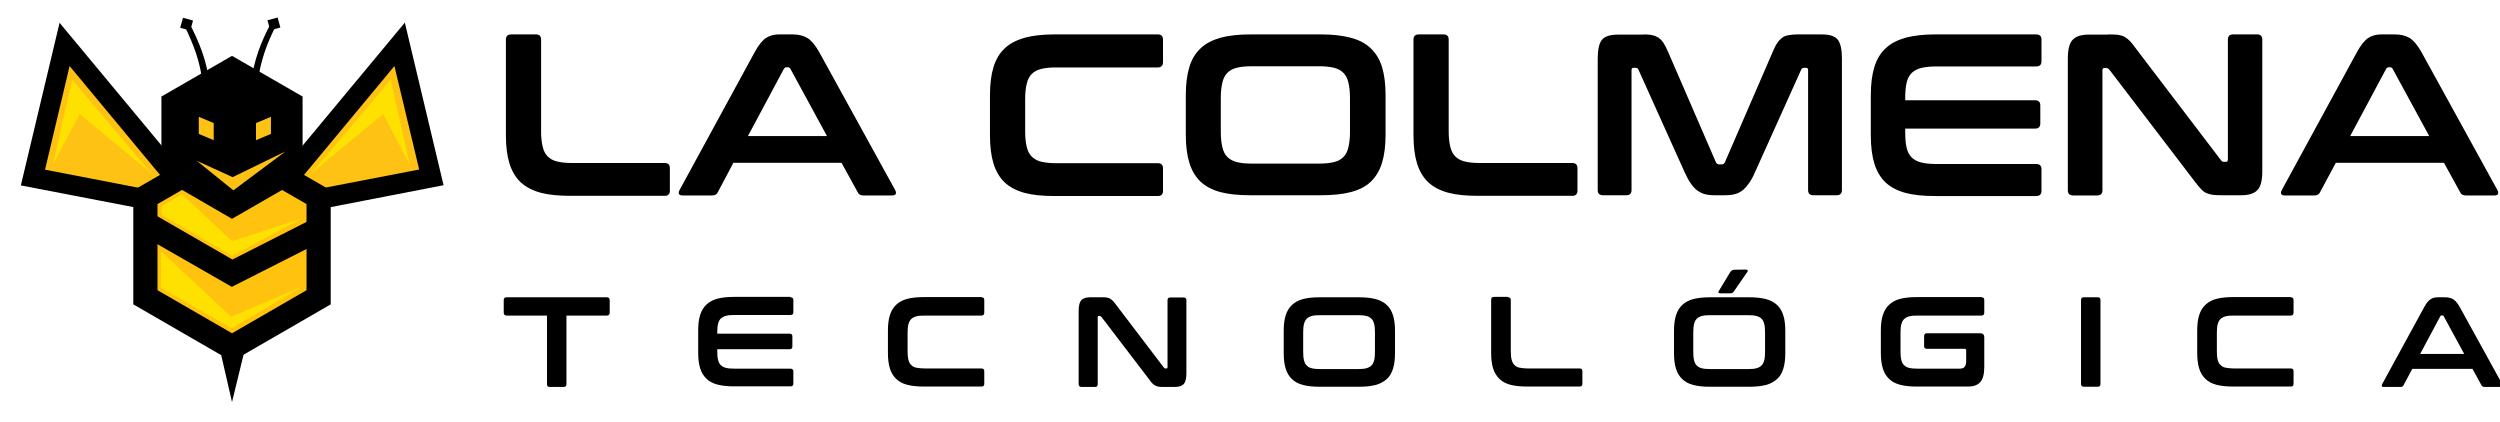 <?xml version="1.0" encoding="UTF-8"?> <!-- Generator: Adobe Illustrator 24.0.0, SVG Export Plug-In . SVG Version: 6.00 Build 0) --> <svg xmlns="http://www.w3.org/2000/svg" xmlns:xlink="http://www.w3.org/1999/xlink" version="1.1" x="0px" y="0px" viewBox="0 0 1271.5 214.5" style="enable-background:new 0 0 1271.5 214.5;" xml:space="preserve"> <style type="text/css"> .st0{display:none;} .st1{display:inline;} .st2{fill:#FFFFFF;stroke:#FFFFFF;stroke-width:15;stroke-miterlimit:10;} .st3{fill:#FEC214;} .st4{fill:#FFC20E;} .st5{fill:#FFE100;} </style> <g id="Capa_2" class="st0"> <g class="st1"> <g> <g> <path class="st2" d="M73.7,107.1L10.4,94.9l19.7-82.7L103,99.9L73.7,107.1z M22.7,86.9l50.7,9.8l11.4-2.8L35.2,34.1L22.7,86.9z"></path> </g> <g> <path class="st2" d="M162.1,107.1l-29.2-7.3l72.9-87.7l19.7,82.7L162.1,107.1z M150.9,93.8l11.4,2.8l50.7-9.8l-12.6-52.6 L150.9,93.8z"></path> </g> <g> <path class="st2" d="M118.3,184.3l-50.2-29v-58l50.2-29l50.2,29v58L118.3,184.3z M80.4,148.1l37.9,21.9l37.9-21.9v-43.8 l-37.9-21.9l-37.9,21.9V148.1z"></path> </g> <g> <path class="st2" d="M117.8,111.9L81.9,91.1V49.6l35.9-20.7l35.9,20.7v41.5L117.8,111.9z M92.1,85.3l25.8,14.9l25.7-14.9V55.5 l-25.7-14.9L92.1,55.5V85.3z"></path> </g> <g> <rect x="92.1" y="10.1" transform="matrix(0.268 -0.963 0.963 0.268 57.057 100.608)" class="st2" width="5.3" height="5.3"></rect> <path class="st2" d="M95.9,12.1c2.6,4.7,4.8,9.6,6.6,14.6c1.8,5.1,3.2,10.3,3.4,15.9l-3.4,0.1c-0.1-5-1.4-10.1-3-15 c-1.7-4.9-3.7-9.7-6.1-14.3L95.9,12.1z"></path> </g> <g> <polygon class="st2" points="137.3,15.9 142.4,14.6 141.1,9.4 135.8,10.8 "></polygon> <path class="st2" d="M140.3,13.3c-2.4,4.6-4.5,9.4-6.1,14.3c-1.6,4.9-2.9,10-3,15l-3.4-0.1c0.2-5.6,1.7-10.8,3.4-15.9 c1.8-5.1,4-9.9,6.6-14.6L140.3,13.3z"></path> </g> <polygon class="st2" points="110.9,175.1 117.8,205.1 125.2,174.7 "></polygon> </g> </g> </g> <g id="Layer_1"> <g> <g> <g> <polygon class="st3" points="94.1,96.2 32.8,22.6 16.8,90.3 73.7,101.3 "></polygon> <path d="M73.9,106.5L10.6,94.3l19.7-82.7l72.9,87.7L73.9,106.5z M22.9,86.3l50.7,9.8L85,93.3L35.4,33.6L22.9,86.3z"></path> </g> <g> <polygon class="st3" points="142,96.2 203.2,22.6 219.3,90.3 162.3,101.3 "></polygon> <path d="M162.2,106.5L133,99.2l72.9-87.7l19.7,82.7L162.2,106.5z M151.1,93.2l11.4,2.8l50.7-9.8l-12.6-52.6L151.1,93.2z"></path> </g> <g> <polygon class="st4" points="73.9,100.3 118,74.8 162.1,100.3 162.1,151.2 118,176.6 73.9,151.2 "></polygon> <path d="M118,183.8l-50.2-29v-58l50.2-29l50.2,29v58L118,183.8z M80.1,147.6l37.9,21.9l37.9-21.9v-43.8L118,81.9l-37.9,21.9 V147.6z"></path> </g> <g> <polygon points="87.2,52 118,34.2 148.9,52 148.9,87.6 118,105.4 87.2,87.6 "></polygon> <path d="M118,111.3L82.1,90.5V49.1L118,28.4l35.9,20.7v41.5L118,111.3z M92.3,84.7l25.8,14.9l25.7-14.9V54.9L118.1,40L92.3,54.9 V84.7z"></path> </g> <g> <polygon points="117.9,145.9 73.8,120.6 79.9,109.9 118.2,132 157.6,112 163.1,123 "></polygon> </g> <polygon class="st3" points="101.1,59.4 108.7,62.6 108.7,71.3 101.1,68.1 "></polygon> <polygon class="st3" points="137.8,59.4 130.2,62.6 130.2,71.3 137.8,68.1 "></polygon> <polygon class="st3" points="100.1,81.8 118.3,90.1 145.2,77 118.7,96.8 "></polygon> <g> <rect x="92.2" y="9.6" transform="matrix(0.268 -0.963 0.963 0.268 57.697 100.35)" width="5.3" height="5.3"></rect> <path d="M96.1,11.5c2.6,4.7,4.8,9.6,6.6,14.6c1.8,5.1,3.2,10.3,3.4,15.9l-3.4,0.1c-0.1-5-1.4-10.1-3-15 c-1.7-4.9-3.7-9.7-6.1-14.3L96.1,11.5z"></path> </g> <g> <polygon points="137.5,15.4 142.6,14 141.2,8.9 136,10.3 "></polygon> <path d="M140.5,12.8c-2.4,4.6-4.5,9.4-6.1,14.3c-1.6,4.9-2.9,10-3,15L128,42c0.2-5.6,1.7-10.8,3.4-15.9c1.8-5.1,4-9.9,6.6-14.6 L140.5,12.8z"></path> </g> <polygon points="111.1,174.5 118,204.5 125.4,174.1 "></polygon> <polygon class="st5" points="26.9,83.8 36.7,40.6 76.8,88 40.5,58 "></polygon> <polygon class="st5" points="208.4,83.8 198.7,40.6 158.5,88 194.9,58 "></polygon> <polygon class="st5" points="92.6,98.7 118,122.7 154.1,110.9 118,130.1 82.2,109.2 82.2,105 "></polygon> <polygon class="st5" points="81.9,127.8 117.5,161.1 154.1,145.6 117.8,167 81.8,146.4 "></polygon> </g> </g> </g> <g id="Capa_3"> <g> <path d="M272.6,17.5c1.7,0,2.6,0.9,2.6,2.6v46.7c0,3.1,0.3,5.7,0.8,7.8c0.5,2.1,1.3,3.7,2.5,4.9c1.2,1.2,2.7,2.1,4.7,2.6 s4.5,0.8,7.5,0.8h47.4c1.7,0,2.6,0.9,2.6,2.6V97c0,1.7-0.9,2.6-2.6,2.6H290c-5.9,0-11-0.5-15.1-1.6s-7.5-2.9-10.1-5.3 c-2.6-2.5-4.5-5.7-5.7-9.6s-1.8-8.7-1.8-14.3V20.1c0-1.7,0.9-2.6,2.7-2.6H272.6z"></path> <path d="M403.1,17.5c3,0,5.5,0.6,7.5,1.8c2,1.2,4,3.6,6,7.1l38.7,70.3c0.4,0.8,0.5,1.4,0.3,1.9s-0.8,0.8-1.7,0.8H439 c-1.3,0-2.2-0.5-2.7-1.5L428,82.8h-55l-8,15.1c-0.5,1-1.4,1.5-2.7,1.5h-15.2c-1,0-1.6-0.3-1.8-0.8c-0.2-0.5-0.1-1.1,0.3-1.9 l38.3-70.3c1.9-3.5,3.9-5.9,5.7-7.1c1.9-1.2,4.1-1.8,6.5-1.8C396.1,17.5,403.1,17.5,403.1,17.5z M380.4,69.2h40.2L402,35 c-0.3-0.5-0.7-0.8-1.3-0.8H400c-0.5,0-1,0.3-1.3,0.8L380.4,69.2z"></path> <path d="M588.9,17.5c1.7,0,2.6,0.9,2.6,2.6v11.5c0,1.8-0.9,2.7-2.6,2.7h-52c-3,0-5.6,0.3-7.5,0.8c-2,0.5-3.6,1.4-4.7,2.6 c-1.2,1.2-2,2.8-2.5,4.9c-0.5,2-0.8,4.6-0.8,7.7v16.6c0,3.1,0.3,5.7,0.8,7.8c0.5,2.1,1.3,3.7,2.5,4.9c1.2,1.2,2.7,2.1,4.7,2.6 s4.5,0.8,7.5,0.8h52c1.7,0,2.6,0.9,2.6,2.6v11.5c0,1.7-0.9,2.6-2.6,2.6h-52.7c-5.9,0-11-0.5-15.1-1.6s-7.5-2.9-10.1-5.3 c-2.6-2.5-4.5-5.7-5.7-9.6s-1.8-8.7-1.8-14.3V48.4c0-5.6,0.6-10.4,1.8-14.3c1.2-3.9,3.1-7.1,5.7-9.5c2.6-2.5,6-4.2,10.1-5.4 c4.1-1.1,9.2-1.7,15.1-1.7C536.2,17.5,588.9,17.5,588.9,17.5z"></path> <path d="M671.9,17.5c5.9,0,11,0.6,15.1,1.7c4.2,1.1,7.6,2.9,10.2,5.4c2.6,2.5,4.5,5.6,5.7,9.5s1.8,8.7,1.8,14.3v20.1 c0,5.6-0.6,10.4-1.8,14.3s-3.1,7.1-5.7,9.6c-2.6,2.5-6,4.2-10.2,5.3c-4.2,1.1-9.2,1.6-15.1,1.6h-36.1c-5.9,0-11-0.5-15.1-1.6 s-7.5-2.9-10.1-5.3c-2.6-2.5-4.5-5.7-5.7-9.6s-1.8-8.7-1.8-14.3V48.4c0-5.6,0.6-10.4,1.8-14.3s3.1-7.1,5.7-9.5 c2.6-2.5,6-4.2,10.1-5.4c4.1-1.1,9.2-1.7,15.1-1.7C635.8,17.5,671.9,17.5,671.9,17.5z M620.9,67.2c0,3,0.3,5.6,0.8,7.7 s1.3,3.7,2.5,4.9c1.2,1.2,2.7,2.1,4.7,2.6s4.5,0.8,7.5,0.8h34.7c3,0,5.6-0.3,7.5-0.8c2-0.5,3.6-1.4,4.7-2.6c1.2-1.2,2-2.8,2.5-4.9 s0.8-4.6,0.8-7.7V49.7c0-3-0.3-5.6-0.8-7.7c-0.5-2.1-1.3-3.7-2.5-4.9s-2.7-2.1-4.7-2.6s-4.5-0.8-7.5-0.8h-34.7 c-3,0-5.6,0.3-7.5,0.8c-2,0.5-3.6,1.4-4.7,2.6c-1.2,1.2-2,2.8-2.5,4.9c-0.5,2.1-0.8,4.6-0.8,7.7V67.2z"></path> <path d="M734.2,17.5c1.7,0,2.6,0.9,2.6,2.6v46.7c0,3.1,0.3,5.7,0.8,7.8c0.5,2.1,1.3,3.7,2.5,4.9c1.2,1.2,2.7,2.1,4.7,2.6 s4.5,0.8,7.5,0.8h47.4c1.7,0,2.6,0.9,2.6,2.6V97c0,1.7-0.9,2.6-2.6,2.6h-48.1c-5.9,0-11-0.5-15.1-1.6s-7.5-2.9-10.1-5.3 c-2.6-2.5-4.5-5.7-5.7-9.6s-1.8-8.7-1.8-14.3V20.1c0-1.7,0.9-2.6,2.7-2.6H734.2z"></path> <path d="M835.9,17.5c1.7,0,3.2,0.1,4.4,0.4c1.2,0.2,2.3,0.7,3.3,1.3c0.9,0.7,1.8,1.6,2.5,2.7s1.5,2.6,2.3,4.5l24.3,56.1 c0.3,0.7,0.9,1.1,1.6,1.1h1.4c0.8,0,1.3-0.4,1.6-1.1l24.3-56.1c0.8-1.9,1.5-3.4,2.3-4.5c0.7-1.1,1.6-2,2.5-2.7s2-1.1,3.2-1.3 c1.2-0.2,2.7-0.4,4.4-0.4h12.5c4.1,0,6.8,0.9,8.2,2.7c1.4,1.8,2.1,5,2.1,9.4v67.1c0,1.7-0.9,2.6-2.7,2.6h-11.9 c-1.7,0-2.6-0.9-2.6-2.6v-61c0-0.8-0.3-1.2-0.9-1.2h-1.1c-0.8,0-1.3,0.3-1.5,0.9l-23.6,52.4c-0.9,2.1-1.9,3.9-2.9,5.3 s-2,2.6-3.2,3.6c-1.1,0.9-2.4,1.6-3.9,2c-1.4,0.4-3.1,0.6-5.1,0.6H872c-1.9,0-3.6-0.2-5.1-0.6c-1.4-0.4-2.7-1.1-3.9-2 c-1.1-0.9-2.2-2.1-3.2-3.6c-1-1.4-1.9-3.2-2.9-5.3l-23.6-52.4c-0.2-0.6-0.7-0.9-1.5-0.9h-1.1c-0.6,0-0.9,0.4-0.9,1.2v61 c0,1.7-0.9,2.6-2.6,2.6h-11.9c-1.8,0-2.7-0.9-2.7-2.6v-67c0-4.4,0.7-7.6,2.1-9.4c1.4-1.8,4.2-2.7,8.3-2.7h12.9V17.5z"></path> <path d="M1035.6,17.5c1.8,0,2.7,0.9,2.7,2.6v11.1c0,1.7-0.9,2.6-2.7,2.6h-51.1c-3,0-5.6,0.3-7.5,0.8c-2,0.5-3.6,1.4-4.8,2.6 c-1.2,1.2-2,2.8-2.5,4.9c-0.5,2.1-0.7,4.6-0.7,7.7V51h66.1c1.7,0,2.6,0.9,2.6,2.6v9.2c0,1.7-0.9,2.6-2.6,2.6H969v2 c0,3,0.2,5.6,0.7,7.7s1.3,3.7,2.5,4.9c1.2,1.2,2.8,2.1,4.8,2.6s4.5,0.8,7.5,0.8h51.1c1.8,0,2.7,0.9,2.7,2.6v11.1 c0,1.7-0.9,2.6-2.7,2.6h-51.4c-5.9,0-11-0.5-15.1-1.6s-7.5-2.9-10.1-5.3c-2.6-2.5-4.5-5.7-5.7-9.6s-1.8-8.7-1.8-14.3V48.4 c0-5.6,0.6-10.4,1.8-14.3s3.1-7.1,5.7-9.5c2.6-2.5,6-4.2,10.1-5.4c4.1-1.1,9.2-1.7,15.1-1.7C984.2,17.5,1035.6,17.5,1035.6,17.5z"></path> <path d="M1072.5,17.5c1.9,0,3.4,0.1,4.7,0.2c1.2,0.2,2.3,0.5,3.3,1c0.9,0.5,1.8,1.2,2.7,2.1c0.9,0.9,1.8,2.1,2.9,3.6l43.5,57.1 c0.3,0.5,0.8,0.8,1.5,0.8h1.1c0.6,0,0.9-0.4,0.9-1.2v-61c0-1.7,0.9-2.6,2.6-2.6h12.3c1.7,0,2.6,0.9,2.6,2.6v67.1 c0,4.8-0.9,8-2.6,9.6c-1.7,1.7-4.4,2.5-8,2.5h-10.1c-1.8,0-3.3-0.1-4.5-0.2c-1.2-0.2-2.3-0.5-3.2-0.9s-1.9-1.1-2.7-2 c-0.9-0.9-1.9-2.1-3.1-3.7l-43.6-57.1c-0.5-0.5-1-0.8-1.5-0.8h-1.1c-0.6,0-0.9,0.4-0.9,1.2v61c0,1.7-0.9,2.6-2.6,2.6h-12.3 c-1.8,0-2.7-0.9-2.7-2.6V29.7c0-4.8,0.9-8,2.6-9.6c1.7-1.7,4.4-2.5,8-2.5h10.2V17.5z"></path> <path d="M1218,17.5c3,0,5.5,0.6,7.5,1.8c2,1.2,4,3.6,6,7.1l38.7,70.3c0.4,0.8,0.5,1.4,0.3,1.9s-0.8,0.8-1.7,0.8H1254 c-1.3,0-2.2-0.5-2.7-1.5l-8.3-15.1h-55l-8.1,15.1c-0.5,1-1.4,1.5-2.7,1.5H1162c-1,0-1.6-0.3-1.8-0.8c-0.2-0.5-0.1-1.1,0.3-1.9 l38.3-70.3c1.9-3.5,3.9-5.9,5.7-7.1c1.9-1.2,4.1-1.8,6.5-1.8C1211,17.5,1218,17.5,1218,17.5z M1195.3,69.2h40.2L1216.9,35 c-0.3-0.5-0.7-0.8-1.3-0.8h-0.7c-0.5,0-1,0.3-1.3,0.8L1195.3,69.2z"></path> </g> <g> <g> <path d="M308.6,151.2c1,0,1.5,0.5,1.5,1.4v6.4c0,1-0.5,1.5-1.5,1.5h-20.5v34.9c0,1-0.5,1.4-1.4,1.4h-7.1c-1,0-1.4-0.5-1.4-1.4 v-34.9h-20.5c-1,0-1.5-0.5-1.5-1.5v-6.4c0-1,0.5-1.4,1.5-1.4L308.6,151.2L308.6,151.2z"></path> <path d="M402,151.2c1,0,1.5,0.5,1.5,1.4v6.2c0,1-0.5,1.4-1.5,1.4h-28.5c-1.7,0-3.1,0.1-4.2,0.4c-1.1,0.3-2,0.8-2.7,1.4 c-0.7,0.7-1.1,1.6-1.4,2.7c-0.3,1.2-0.4,2.6-0.4,4.3v0.7h36.8c1,0,1.4,0.5,1.4,1.4v5.1c0,1-0.5,1.4-1.4,1.4h-36.8v1.1 c0,1.7,0.1,3.1,0.4,4.3s0.7,2.1,1.4,2.7c0.7,0.7,1.6,1.2,2.7,1.4c1.1,0.3,2.5,0.4,4.2,0.4H402c1,0,1.5,0.5,1.5,1.4v6.2 c0,1-0.5,1.4-1.5,1.4h-28.7c-3.3,0-6.1-0.3-8.4-0.9c-2.3-0.6-4.2-1.6-5.6-3c-1.5-1.4-2.5-3.1-3.2-5.3s-1-4.9-1-8v-11.2 c0-3.1,0.3-5.8,1-7.9c0.7-2.2,1.7-3.9,3.2-5.3c1.5-1.4,3.3-2.4,5.6-3c2.3-0.6,5.1-0.9,8.4-0.9H402V151.2z"></path> <path d="M499.2,151.2c1,0,1.4,0.5,1.4,1.4v6.4c0,1-0.5,1.5-1.4,1.5h-29c-1.7,0-3.1,0.1-4.2,0.4s-2,0.8-2.6,1.4 c-0.7,0.7-1.1,1.6-1.4,2.7c-0.3,1.1-0.4,2.6-0.4,4.3v9.3c0,1.7,0.1,3.2,0.4,4.3c0.3,1.2,0.7,2.1,1.4,2.7c0.7,0.7,1.5,1.2,2.6,1.4 s2.5,0.4,4.2,0.4h29c1,0,1.4,0.5,1.4,1.4v6.4c0,1-0.5,1.4-1.4,1.4h-29.4c-3.3,0-6.1-0.3-8.4-0.9c-2.3-0.6-4.2-1.6-5.6-3 c-1.5-1.4-2.5-3.1-3.2-5.3s-1-4.9-1-8v-11.2c0-3.1,0.3-5.8,1-7.9c0.7-2.2,1.7-3.9,3.2-5.3c1.5-1.4,3.3-2.4,5.6-3 c2.3-0.6,5.1-0.9,8.4-0.9h29.4V151.2z"></path> <path d="M560.2,151.2c1,0,1.9,0,2.6,0.1c0.7,0.1,1.3,0.3,1.8,0.6s1,0.7,1.5,1.2s1,1.2,1.6,2l24.2,31.8c0.2,0.3,0.5,0.5,0.8,0.5 h0.6c0.3,0,0.5-0.2,0.5-0.7v-34c0-1,0.5-1.4,1.4-1.4h6.8c1,0,1.4,0.5,1.4,1.4V190c0,2.6-0.5,4.4-1.4,5.4c-1,0.9-2.4,1.4-4.4,1.4 H592c-1,0-1.8,0-2.5-0.1s-1.3-0.3-1.8-0.5c-0.5-0.3-1-0.6-1.5-1.1s-1.1-1.2-1.7-2.1l-24.3-31.8c-0.3-0.3-0.5-0.5-0.8-0.5h-0.6 c-0.3,0-0.5,0.2-0.5,0.7v34c0,1-0.5,1.4-1.4,1.4h-6.8c-1,0-1.5-0.5-1.5-1.4V158c0-2.6,0.5-4.4,1.4-5.4c1-0.9,2.4-1.4,4.4-1.4 L560.2,151.2L560.2,151.2z"></path> <path d="M691.2,151.2c3.3,0,6.1,0.3,8.4,0.9c2.3,0.6,4.2,1.6,5.7,3s2.5,3.1,3.2,5.3s1,4.8,1,7.9v11.2c0,3.1-0.3,5.8-1,8 s-1.7,4-3.2,5.3s-3.3,2.4-5.7,3c-2.3,0.6-5.1,0.9-8.4,0.9h-20.1c-3.3,0-6.1-0.3-8.4-0.9c-2.3-0.6-4.2-1.6-5.6-3 c-1.5-1.4-2.5-3.1-3.2-5.3s-1-4.9-1-8v-11.2c0-3.1,0.3-5.8,1-7.9c0.7-2.2,1.7-3.9,3.2-5.3c1.5-1.4,3.3-2.4,5.6-3s5.1-0.9,8.4-0.9 H691.2z M662.8,178.9c0,1.7,0.1,3.1,0.4,4.3c0.3,1.2,0.7,2.1,1.4,2.7c0.7,0.7,1.5,1.2,2.6,1.4c1.1,0.3,2.5,0.4,4.2,0.4h19.3 c1.7,0,3.1-0.1,4.2-0.4c1.1-0.3,2-0.8,2.6-1.4c0.7-0.7,1.1-1.6,1.4-2.7c0.3-1.1,0.4-2.6,0.4-4.3v-9.8c0-1.7-0.1-3.1-0.4-4.3 c-0.3-1.2-0.7-2.1-1.4-2.7c-0.7-0.7-1.5-1.1-2.6-1.4c-1.1-0.3-2.5-0.4-4.2-0.4h-19.3c-1.7,0-3.1,0.1-4.2,0.4 c-1.1,0.3-2,0.8-2.6,1.4c-0.7,0.7-1.1,1.6-1.4,2.7c-0.3,1.2-0.4,2.6-0.4,4.3V178.9z"></path> <path d="M767,151.2c1,0,1.4,0.5,1.4,1.4v26c0,1.7,0.1,3.2,0.4,4.3c0.3,1.2,0.8,2.1,1.4,2.7c0.7,0.7,1.5,1.2,2.6,1.4 s2.5,0.4,4.2,0.4h26.4c1,0,1.4,0.5,1.4,1.4v6.4c0,1-0.5,1.4-1.4,1.4h-26.8c-3.3,0-6.1-0.3-8.4-0.9c-2.3-0.6-4.2-1.6-5.6-3 s-2.5-3.1-3.2-5.3s-1-4.9-1-8v-27c0-1,0.5-1.4,1.5-1.4h7.1V151.2z"></path> <path d="M889.7,151.2c3.3,0,6.1,0.3,8.4,0.9c2.3,0.6,4.2,1.6,5.7,3s2.5,3.1,3.2,5.3s1,4.8,1,7.9v11.2c0,3.1-0.3,5.8-1,8 s-1.7,4-3.2,5.3s-3.3,2.4-5.7,3c-2.3,0.6-5.1,0.9-8.4,0.9h-20.1c-3.3,0-6.1-0.3-8.4-0.9c-2.3-0.6-4.2-1.6-5.6-3 c-1.5-1.4-2.5-3.1-3.2-5.3s-1-4.9-1-8v-11.2c0-3.1,0.3-5.8,1-7.9c0.7-2.2,1.7-3.9,3.2-5.3c1.5-1.4,3.3-2.4,5.6-3s5.1-0.9,8.4-0.9 H889.7z M861.2,178.9c0,1.7,0.1,3.1,0.4,4.3c0.3,1.2,0.7,2.1,1.4,2.7c0.7,0.7,1.5,1.2,2.6,1.4c1.1,0.3,2.5,0.4,4.2,0.4h19.3 c1.7,0,3.1-0.1,4.2-0.4c1.1-0.3,2-0.8,2.6-1.4c0.7-0.7,1.1-1.6,1.4-2.7c0.3-1.1,0.4-2.6,0.4-4.3v-9.8c0-1.7-0.1-3.1-0.4-4.3 c-0.3-1.2-0.7-2.1-1.4-2.7c-0.7-0.7-1.5-1.1-2.6-1.4c-1.1-0.3-2.5-0.4-4.2-0.4h-19.3c-1.7,0-3.1,0.1-4.2,0.4 c-1.1,0.3-2,0.8-2.6,1.4c-0.7,0.7-1.1,1.6-1.4,2.7c-0.3,1.2-0.4,2.6-0.4,4.3V178.9z M887.8,137.1c0.5,0,0.8,0.1,1,0.3 s0.2,0.5-0.1,0.9L882,148c-0.3,0.4-0.5,0.7-0.8,0.9s-0.7,0.3-1.1,0.3h-5c-0.5,0-0.8-0.1-1-0.3s-0.2-0.5,0.1-0.9l5.8-9.6 c0.5-0.8,1.2-1.2,2-1.2L887.8,137.1L887.8,137.1z"></path> <path d="M1007.8,151.2c1,0,1.4,0.5,1.4,1.4v6.4c0,1-0.5,1.5-1.4,1.5h-32.6c-1.7,0-3.1,0.1-4.2,0.4s-2,0.8-2.6,1.4 c-0.7,0.7-1.1,1.6-1.4,2.7c-0.3,1.1-0.4,2.6-0.4,4.3v9.4c0,1.7,0.1,3.2,0.4,4.3c0.3,1.2,0.7,2.1,1.4,2.7c0.7,0.7,1.5,1.2,2.6,1.4 c1.1,0.3,2.5,0.4,4.2,0.4h21.5c1.1,0,2-0.3,2.5-0.9c0.5-0.6,0.8-1.6,0.8-3.1v-5.3c0-0.6-0.3-0.8-0.8-0.8H980 c-1,0-1.4-0.5-1.4-1.5V171c0-1,0.5-1.5,1.4-1.5h27.2c1.3,0,2,0.7,2,2v15.2c0,3.6-0.7,6.2-2.1,7.7c-1.4,1.5-3.4,2.2-6,2.2h-26.3 c-3.3,0-6.1-0.3-8.4-0.9c-2.3-0.6-4.2-1.6-5.6-3c-1.5-1.4-2.5-3.1-3.2-5.3s-1-4.9-1-8v-11.2c0-3.1,0.3-5.8,1-7.9 c0.7-2.2,1.7-3.9,3.2-5.3c1.5-1.4,3.3-2.4,5.6-3s5.1-0.9,8.4-0.9h33V151.2z"></path> <path d="M1066.9,151.2c1,0,1.4,0.5,1.4,1.4v42.7c0,1-0.5,1.4-1.4,1.4h-7c-1,0-1.5-0.5-1.5-1.4v-42.7c0-1,0.5-1.4,1.5-1.4H1066.9z "></path> <path d="M1165.1,151.2c1,0,1.4,0.5,1.4,1.4v6.4c0,1-0.5,1.5-1.4,1.5h-29c-1.7,0-3.1,0.1-4.2,0.4s-2,0.8-2.6,1.4 c-0.7,0.7-1.1,1.6-1.4,2.7c-0.3,1.1-0.4,2.6-0.4,4.3v9.3c0,1.7,0.1,3.2,0.4,4.3c0.3,1.2,0.7,2.1,1.4,2.7c0.7,0.7,1.5,1.2,2.6,1.4 s2.5,0.4,4.2,0.4h29c1,0,1.4,0.5,1.4,1.4v6.4c0,1-0.5,1.4-1.4,1.4h-29.4c-3.3,0-6.1-0.3-8.4-0.9c-2.3-0.6-4.2-1.6-5.6-3 c-1.5-1.4-2.5-3.1-3.2-5.3s-1-4.9-1-8v-11.2c0-3.1,0.3-5.8,1-7.9c0.7-2.2,1.7-3.9,3.2-5.3c1.5-1.4,3.3-2.4,5.6-3 c2.3-0.6,5.1-0.9,8.4-0.9h29.4V151.2z"></path> <path d="M1243.5,151.2c1.6,0,3,0.3,4.2,1c1.1,0.7,2.2,2,3.3,3.9l21.6,39.2c0.2,0.4,0.3,0.8,0.2,1.1c-0.1,0.3-0.4,0.4-0.9,0.4 h-8.3c-0.7,0-1.2-0.3-1.5-0.8l-4.6-8.4h-30.6l-4.5,8.4c-0.3,0.6-0.8,0.8-1.5,0.8h-8.5c-0.6,0-0.9-0.1-1-0.4 c-0.1-0.3-0.1-0.6,0.2-1.1l21.4-39.2c1.1-2,2.2-3.3,3.2-3.9c1-0.7,2.3-1,3.6-1H1243.5z M1230.9,180h22.4l-10.4-19.1 c-0.2-0.3-0.4-0.5-0.7-0.5h-0.4c-0.3,0-0.5,0.2-0.7,0.5L1230.9,180z"></path> </g> </g> </g> </svg> 